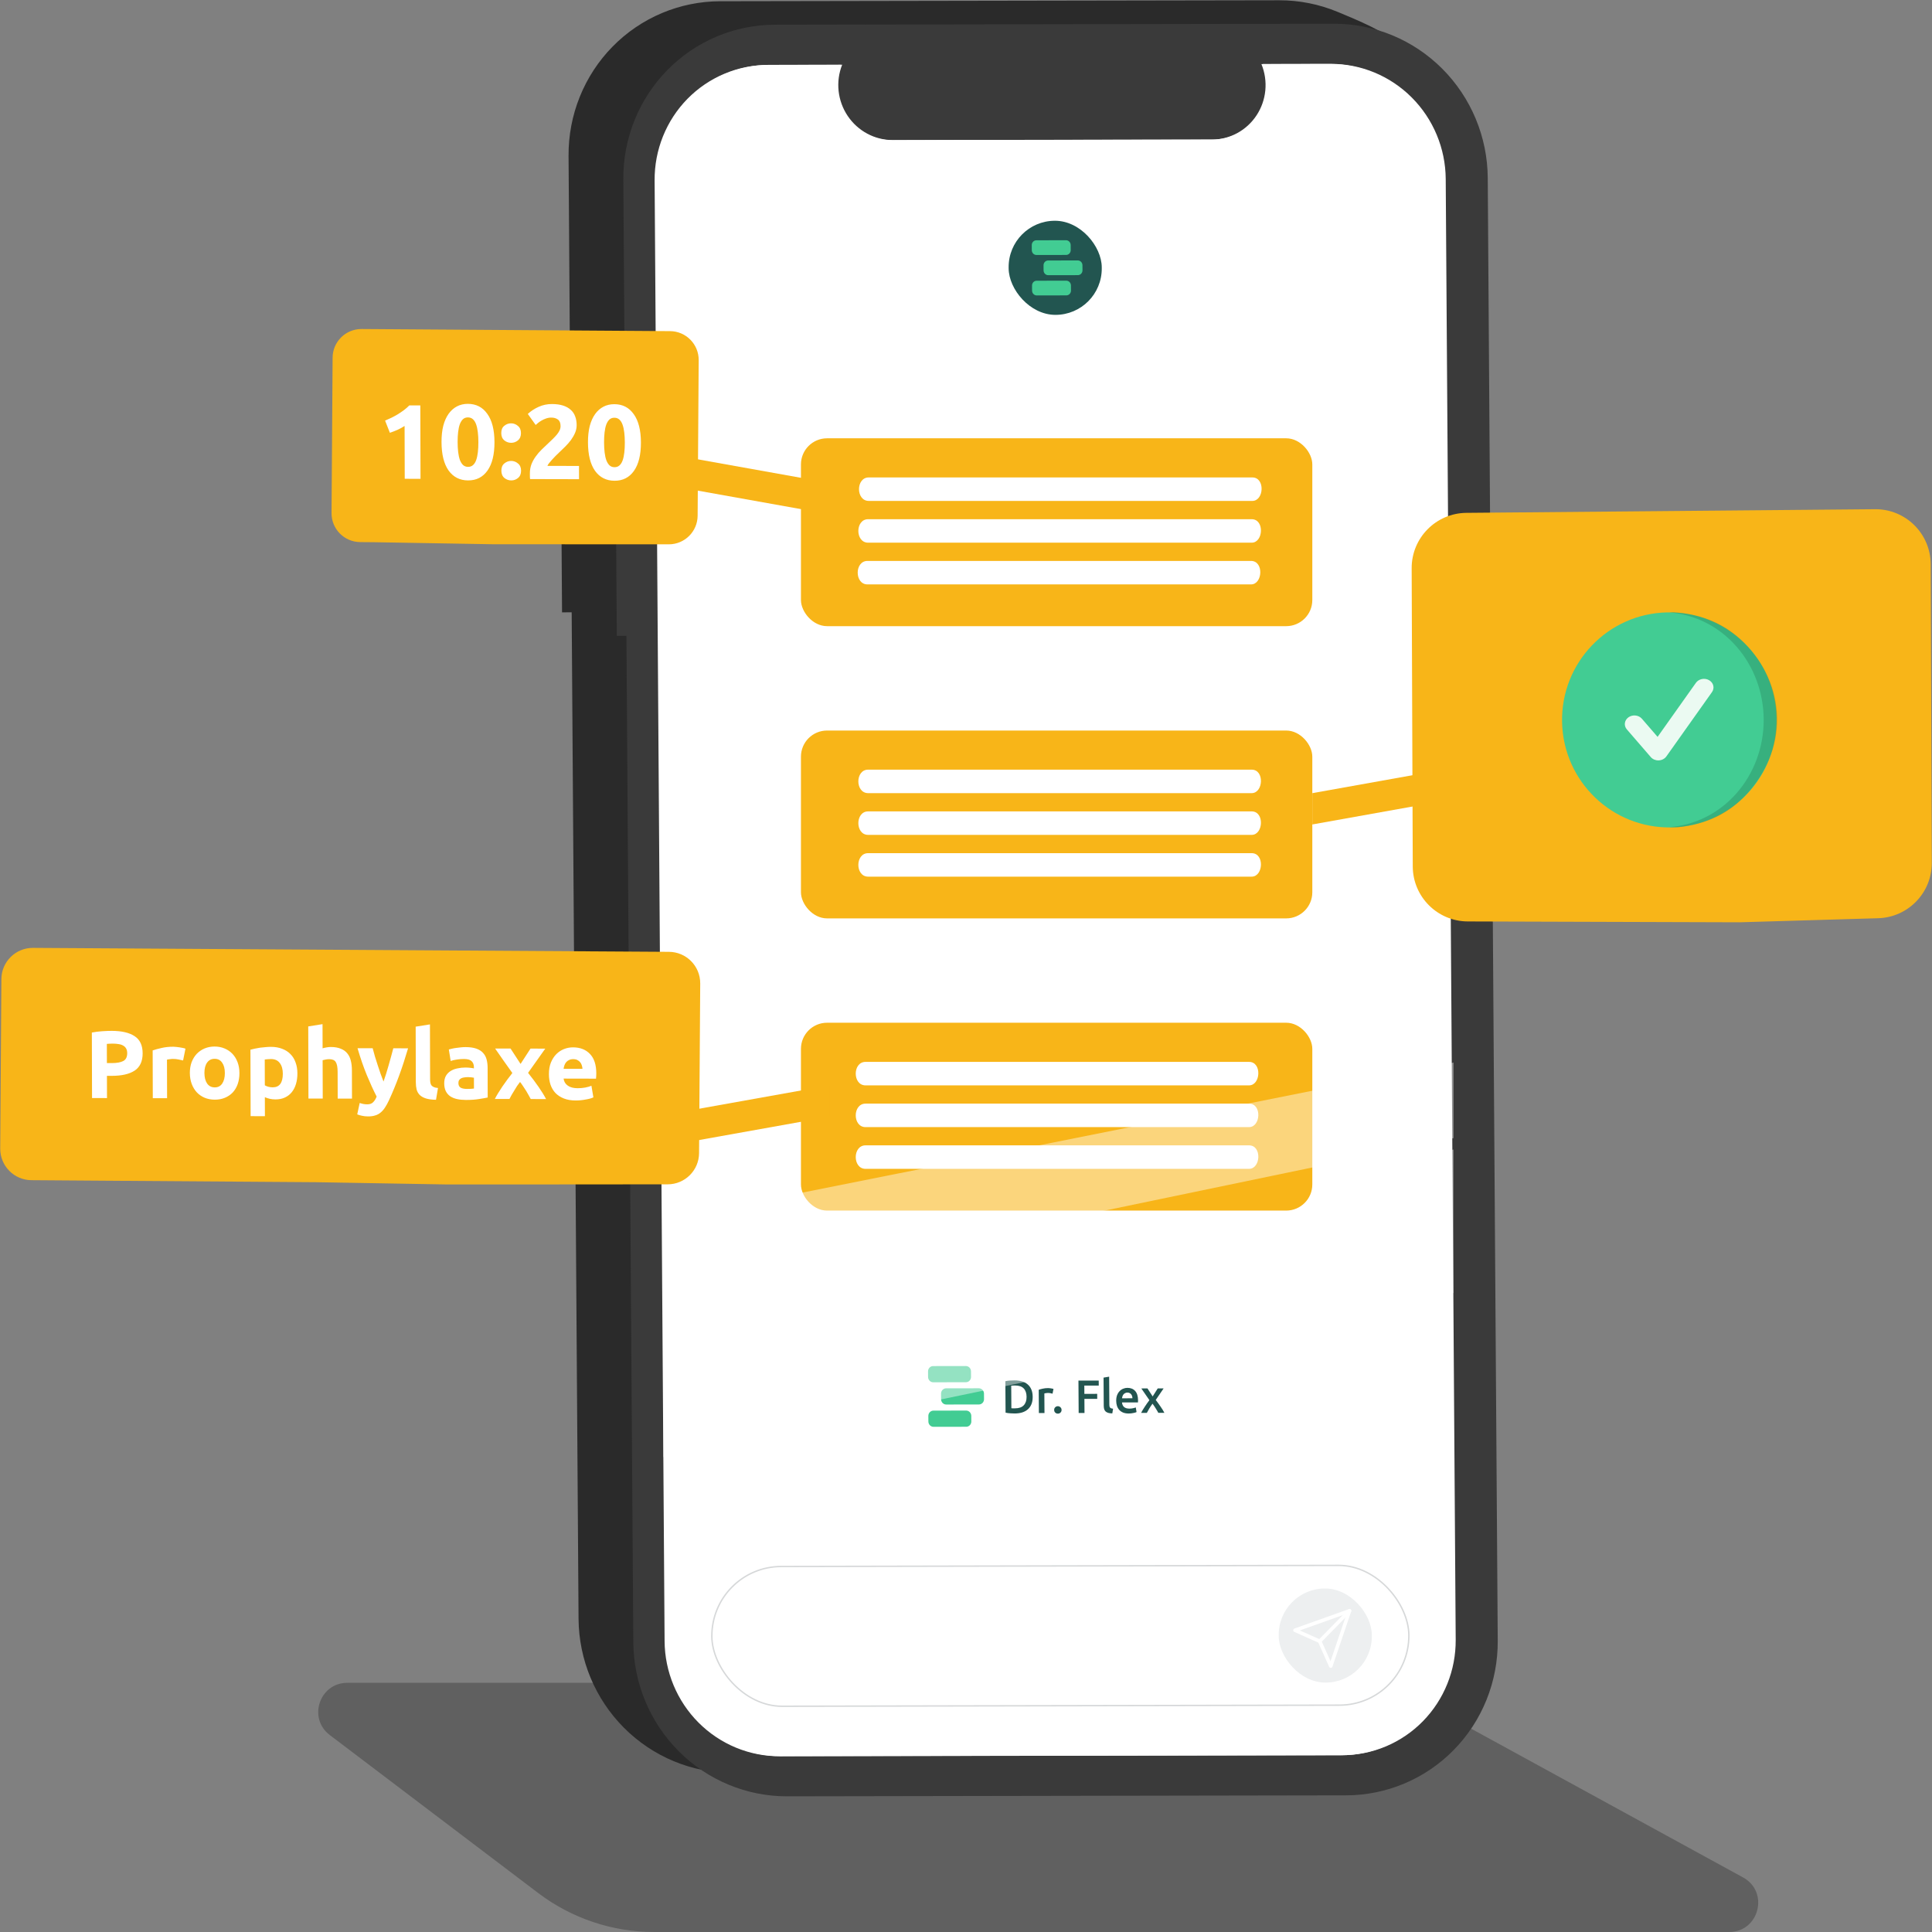 <svg width="700" height="700" viewBox="0 0 700 700" fill="none" xmlns="http://www.w3.org/2000/svg">
<rect x="0" y="0" width="700" height="700" fill="#808080" stroke="none"/>
<path d="M119.492 628.64C111.449 622.544 115.76 609.719 125.853 609.719H491.885C498.95 609.719 505.902 611.496 512.1 614.887L631.537 680.228C641.101 685.461 637.385 699.996 626.483 699.996H236.995C221.837 699.996 207.095 695.04 195.015 685.884L119.492 628.64Z" fill="black" fill-opacity="0.25"/>
<path d="M203.169 153.091L206.659 153.085L205.999 56.468C205.949 49.125 207.33 41.851 210.064 35.061C212.798 28.272 216.832 22.1 221.934 16.899C227.037 11.697 233.108 7.568 239.802 4.746C246.495 1.924 253.68 0.465 260.946 0.452L463.485 0.099C470.751 0.086 477.956 1.52 484.688 4.319C491.42 7.117 502.757 11.715 507.93 16.899C513.104 22.082 512.012 27.75 514.839 34.53C517.666 41.309 519.147 48.578 519.197 55.922L522.819 585.971C522.869 593.315 521.488 600.589 518.754 607.378C516.019 614.167 511.986 620.339 506.883 625.541C501.781 630.742 495.71 634.872 489.016 637.694C482.322 640.516 475.137 641.974 467.871 641.987L265.333 642.34C250.658 642.366 236.545 636.499 226.097 626.03C215.648 615.562 209.722 601.348 209.62 586.518L207.129 221.859L203.639 221.865L203.169 153.091Z" fill="#2A2A2A"/>
<path d="M223.01 161.591L226.5 161.585L225.84 64.968C225.789 57.625 227.171 50.351 229.905 43.561C232.639 36.772 236.673 30.6 241.775 25.399C246.877 20.197 252.949 16.068 259.643 13.246C266.336 10.424 273.521 8.965 280.787 8.952L483.326 8.599C490.592 8.586 497.797 10.02 504.529 12.819C511.261 15.617 517.389 19.725 522.562 24.909C527.736 30.093 531.853 36.25 534.68 43.03C537.507 49.809 538.988 57.078 539.038 64.422L542.66 594.471C542.71 601.815 541.329 609.089 538.594 615.878C535.86 622.667 531.827 628.839 526.724 634.04C521.622 639.242 515.551 643.372 508.857 646.194C502.163 649.016 494.978 650.474 487.712 650.487L285.173 650.84C270.499 650.866 256.385 644.999 245.937 634.53C235.489 624.062 229.563 609.848 229.461 595.018L226.97 230.359L223.48 230.365L223.01 161.591Z" fill="#3A3A3A"/>
<path d="M278.693 23.498L305.131 23.452C303.936 26.467 303.494 29.736 303.844 32.972C304.195 36.208 305.327 39.311 307.141 42.008C308.955 44.706 311.396 46.914 314.247 48.439C317.099 49.964 320.274 50.759 323.493 50.754L439.525 50.551C442.744 50.545 445.908 49.74 448.739 48.205C451.57 46.67 453.98 44.453 455.757 41.749C457.534 39.046 458.624 35.939 458.93 32.702C459.237 29.465 458.75 26.197 457.514 23.186L482.207 23.143C493.166 23.124 503.706 27.506 511.508 35.324C519.31 43.142 523.736 53.756 523.812 64.831L527.428 594.103C527.466 599.587 526.434 605.019 524.392 610.089C522.35 615.159 519.338 619.768 515.528 623.653C511.718 627.537 507.183 630.621 502.185 632.729C497.186 634.836 491.82 635.925 486.394 635.935L282.88 636.29C277.454 636.299 272.073 635.228 267.046 633.139C262.018 631.049 257.442 627.981 253.579 624.109C249.715 620.238 246.64 615.64 244.529 610.577C242.418 605.514 241.312 600.086 241.275 594.602V594.602L237.658 65.33C237.621 59.846 238.653 54.414 240.694 49.344C242.736 44.274 245.749 39.665 249.559 35.78C253.369 31.896 257.903 28.812 262.902 26.705C267.901 24.597 273.267 23.508 278.693 23.498Z" fill="white"/>
<path d="M278.213 23.53L304.651 23.483C303.456 26.498 303.014 29.767 303.365 33.003C303.716 36.239 304.848 39.343 306.662 42.04C308.476 44.737 310.916 46.945 313.768 48.47C316.619 49.995 319.794 50.79 323.014 50.785L439.046 50.583C442.265 50.577 445.429 49.771 448.26 48.236C451.09 46.701 453.5 44.484 455.277 41.781C457.055 39.077 458.144 35.97 458.451 32.733C458.757 29.496 458.271 26.228 457.034 23.218L481.728 23.175C492.686 23.155 503.226 27.537 511.029 35.355C518.831 43.173 523.257 53.787 523.333 64.862L526.949 594.134C526.987 599.618 525.955 605.05 523.913 610.12C521.871 615.19 518.859 619.799 515.049 623.684C511.238 627.568 506.704 630.652 501.705 632.76C496.706 634.867 491.341 635.957 485.915 635.966L282.4 636.321C276.974 636.33 271.594 635.26 266.566 633.17C261.539 631.08 256.963 628.012 253.099 624.141C249.236 620.27 246.161 615.671 244.05 610.608C241.939 605.545 240.833 600.117 240.795 594.633V594.633L237.179 65.362C237.141 59.877 238.173 54.445 240.215 49.375C242.257 44.305 245.269 39.696 249.079 35.812C252.89 31.927 257.424 28.843 262.423 26.736C267.421 24.628 272.787 23.539 278.213 23.53Z" fill="white"/>
<g clip-path="url(#clip0_14777_1249)">
<path d="M365.368 85.699C365.347 82.56 367.847 80.011 370.953 80.006L393.446 79.967C396.552 79.961 399.087 82.501 399.108 85.64L399.264 108.373C399.285 111.512 396.785 114.06 393.679 114.066L371.186 114.105C368.08 114.111 365.545 111.57 365.524 108.432L365.368 85.699Z" fill="#225550"/>
<path d="M373.825 88.809C373.818 87.844 374.564 87.061 375.491 87.06L386.238 87.041C387.164 87.039 387.921 87.82 387.927 88.784L387.94 90.619C387.946 91.584 387.2 92.367 386.274 92.369L375.527 92.388C374.6 92.389 373.844 91.609 373.837 90.644L373.825 88.809Z" fill="#42CC93"/>
<path d="M378.092 96.128C378.086 95.163 378.832 94.38 379.758 94.378L390.505 94.359C391.432 94.358 392.188 95.138 392.195 96.103L392.207 97.938C392.214 98.903 391.468 99.686 390.542 99.688L379.795 99.706C378.868 99.708 378.112 98.927 378.105 97.963C378.105 97.963 378.099 97.092 378.092 96.128Z" fill="#42CC93"/>
<path d="M373.925 103.461C373.918 102.496 374.664 101.713 375.591 101.712L386.338 101.693C387.264 101.691 388.021 102.472 388.027 103.436L388.04 105.271C388.046 106.236 387.301 107.019 386.374 107.021L375.627 107.04C374.701 107.041 373.944 106.261 373.938 105.296L373.925 103.461Z" fill="#42CC93"/>
</g>
<rect x="0.256" y="0.254" width="252.541" height="50.642" rx="25.321" transform="matrix(1 -0.002 0.007 1 257.482 567.368)" stroke="#D6D8D9" stroke-width="0.508"/>
<rect width="33.74" height="34.1" rx="16.87" transform="matrix(1 -0.002 0.007 1 463.183 575.57)" fill="#EDEFF0"/>
<path fill-rule="evenodd" clip-rule="evenodd" d="M489.406 583.17C489.659 583.423 489.661 583.835 489.412 584.089L478.597 595.115C478.347 595.369 477.94 595.37 477.687 595.116C477.434 594.863 477.431 594.451 477.681 594.196L488.496 583.171C488.745 582.917 489.153 582.916 489.406 583.17Z" fill="white"/>
<path fill-rule="evenodd" clip-rule="evenodd" d="M489.406 583.17C489.582 583.346 489.643 583.608 489.563 583.844L482.769 603.868C482.684 604.119 482.455 604.292 482.191 604.304C481.927 604.315 481.683 604.162 481.574 603.919L477.655 595.149L468.944 591.264C468.702 591.156 468.549 590.91 468.558 590.643C468.567 590.377 468.736 590.144 468.984 590.055L488.737 583.017C488.97 582.934 489.23 582.993 489.406 583.17ZM470.946 590.738L478.396 594.061C478.542 594.126 478.659 594.243 478.725 594.39L482.077 601.891L487.912 584.692L470.946 590.738Z" fill="white"/>
<path d="M366.44 510.235C366.563 510.246 366.726 510.257 366.927 510.268C367.128 510.268 367.402 510.267 367.749 510.266C369.169 510.264 370.223 509.901 370.911 509.177C371.61 508.442 371.956 507.42 371.947 506.11C371.938 504.778 371.59 503.757 370.903 503.047C370.216 502.337 369.157 501.984 367.726 501.986C367.1 501.987 366.653 502.005 366.384 502.039L366.44 510.235ZM374.16 506.107C374.167 507.123 374.017 508.009 373.709 508.766C373.401 509.512 372.958 510.139 372.38 510.648C371.813 511.146 371.123 511.519 370.308 511.769C369.505 512.008 368.611 512.128 367.627 512.129C367.158 512.13 366.627 512.109 366.034 512.064C365.441 512.032 364.876 511.954 364.338 511.83L364.26 500.434C364.796 500.309 365.366 500.229 365.969 500.194C366.573 500.159 367.109 500.141 367.579 500.141C368.552 500.139 369.441 500.256 370.248 500.491C371.055 500.716 371.745 501.076 372.318 501.572C372.903 502.056 373.354 502.676 373.673 503.432C373.991 504.176 374.153 505.068 374.16 506.107Z" fill="#225550"/>
<path d="M381.357 504.959C381.189 504.903 380.954 504.847 380.652 504.791C380.361 504.724 380.019 504.691 379.628 504.692C379.404 504.692 379.164 504.715 378.907 504.761C378.662 504.806 378.489 504.846 378.388 504.88L378.437 511.975L376.407 511.979L376.35 503.546C376.74 503.398 377.226 503.262 377.806 503.137C378.398 503 379.051 502.931 379.767 502.93C379.901 502.93 380.058 502.941 380.237 502.963C380.416 502.974 380.595 502.997 380.774 503.03C380.953 503.052 381.126 503.086 381.294 503.131C381.462 503.164 381.597 503.198 381.698 503.232L381.357 504.959Z" fill="#225550"/>
<path d="M384.626 510.847C384.629 511.242 384.497 511.564 384.23 511.813C383.974 512.061 383.662 512.186 383.293 512.187C382.913 512.187 382.594 512.064 382.335 511.816C382.076 511.568 381.945 511.246 381.942 510.851C381.94 510.456 382.066 510.134 382.322 509.885C382.577 509.625 382.895 509.495 383.275 509.494C383.644 509.494 383.958 509.623 384.217 509.882C384.487 510.13 384.623 510.452 384.626 510.847Z" fill="#225550"/>
<path d="M390.822 511.953L390.742 500.219L398.088 500.206L398.1 502.018L392.868 502.027L392.888 505.024L397.534 505.016L397.546 506.828L392.901 506.836L392.935 511.95L390.822 511.953Z" fill="#225550"/>
<path d="M403.012 512.102C402.408 512.091 401.905 512.024 401.502 511.901C401.109 511.777 400.795 511.603 400.559 511.378C400.322 511.141 400.153 510.853 400.05 510.515C399.958 510.165 399.91 509.77 399.907 509.33L399.838 499.136L401.865 498.794L401.934 508.937C401.936 509.185 401.954 509.394 401.989 509.563C402.035 509.733 402.108 509.879 402.21 510.003C402.311 510.116 402.446 510.206 402.614 510.273C402.793 510.33 403.017 510.374 403.286 510.408L403.012 512.102Z" fill="#225550"/>
<path d="M404.421 507.544C404.416 506.765 404.523 506.082 404.743 505.494C404.974 504.907 405.278 504.421 405.655 504.037C406.033 503.641 406.467 503.347 406.957 503.154C407.448 502.95 407.95 502.847 408.465 502.846C409.672 502.844 410.614 503.221 411.29 503.976C411.977 504.731 412.326 505.859 412.336 507.361C412.337 507.474 412.332 507.604 412.322 507.75C412.323 507.886 412.318 508.01 412.308 508.123L406.522 508.133C406.583 508.844 406.832 509.397 407.271 509.791C407.721 510.174 408.365 510.365 409.204 510.364C409.696 510.363 410.143 510.317 410.544 510.226C410.957 510.135 411.281 510.038 411.515 509.936L411.795 511.612C411.684 511.669 411.527 511.731 411.327 511.799C411.137 511.856 410.914 511.907 410.657 511.953C410.411 512.01 410.143 512.055 409.853 512.09C409.562 512.124 409.266 512.141 408.964 512.142C408.193 512.143 407.521 512.032 406.949 511.807C406.378 511.571 405.906 511.25 405.534 510.844C405.162 510.427 404.885 509.942 404.702 509.389C404.52 508.825 404.426 508.21 404.421 507.544ZM410.302 506.619C410.3 506.337 410.259 506.072 410.179 505.824C410.099 505.564 409.98 505.344 409.822 505.164C409.676 504.972 409.49 504.826 409.266 504.725C409.053 504.612 408.795 504.556 408.493 504.557C408.18 504.557 407.907 504.62 407.673 504.744C407.439 504.858 407.238 505.01 407.072 505.203C406.917 505.395 406.795 505.615 406.708 505.864C406.62 506.112 406.56 506.366 406.528 506.626L410.302 506.619Z" fill="#225550"/>
<path d="M417.631 505.946L419.473 503.047L421.603 503.044L418.747 507.231C419.356 508.02 419.937 508.821 420.491 509.633C421.055 510.433 421.519 511.189 421.881 511.899L419.684 511.903C419.582 511.689 419.446 511.446 419.277 511.176C419.118 510.894 418.943 510.606 418.751 510.313C418.57 510.009 418.378 509.71 418.175 509.417C417.971 509.123 417.774 508.847 417.582 508.588C417.194 509.097 416.812 509.662 416.436 510.283C416.072 510.893 415.768 511.436 415.525 511.91L413.445 511.914C413.611 511.575 413.81 511.213 414.042 510.829C414.274 510.445 414.523 510.055 414.789 509.66C415.054 509.253 415.325 508.851 415.602 508.456C415.89 508.049 416.172 507.665 416.45 507.303L413.519 503.058L415.75 503.054L417.631 505.946Z" fill="#225550"/>
<path d="M336.245 496.884C336.238 495.822 337.061 494.959 338.083 494.958L349.944 494.937C350.966 494.935 351.801 495.795 351.808 496.857L351.822 498.878C351.829 499.941 351.006 500.803 349.984 500.805L338.123 500.826C337.101 500.828 336.266 499.968 336.259 498.905L336.245 496.884Z" fill="#42CC93"/>
<path d="M340.955 504.945C340.947 503.883 341.77 503.02 342.793 503.018L354.653 502.998C355.676 502.996 356.51 503.856 356.518 504.918L356.531 506.939C356.539 508.001 355.716 508.864 354.693 508.866L342.833 508.886C341.81 508.888 340.976 508.028 340.968 506.966C340.968 506.966 340.962 506.007 340.955 504.945Z" fill="#42CC93"/>
<path d="M336.355 513.022C336.348 511.959 337.171 511.097 338.194 511.095L350.054 511.074C351.076 511.073 351.911 511.932 351.918 512.995L351.932 515.016C351.939 516.078 351.116 516.941 350.094 516.942L338.234 516.963C337.211 516.965 336.376 516.105 336.369 515.043L336.355 513.022Z" fill="#42CC93"/>
<path opacity="0.43" d="M526.626 416.499L526.626 468.455L240.348 527.943L240.347 477.501L526.626 416.499Z" fill="white"/>
<path d="M253.704 356.334C253.747 350.042 248.678 344.906 242.385 344.867L11.954 343.434C5.669 343.395 0.543 348.455 0.5 354.74L0.081 416.135C0.038 422.424 5.102 427.559 11.39 427.603L114.533 428.334L161.656 429.146L192.117 429.146L241.91 429.106C248.164 429.101 253.242 424.053 253.285 417.8L253.704 356.334Z" fill="#F8B518"/>
<path d="M40.506 373.501C44.096 373.509 46.855 374.152 48.781 375.431C50.707 376.686 51.674 378.75 51.682 381.622C51.691 384.518 50.724 386.612 48.781 387.905C46.839 389.175 44.061 389.805 40.447 389.797L38.745 389.793L38.768 397.854L33.347 397.842L33.28 374.11C34.461 373.881 35.711 373.722 37.032 373.632C38.352 373.542 39.51 373.499 40.506 373.501ZM40.866 378.123C40.472 378.122 40.079 378.133 39.685 378.155C39.315 378.178 38.99 378.2 38.712 378.222L38.732 385.172L40.434 385.176C42.311 385.18 43.723 384.928 44.672 384.421C45.62 383.913 46.092 382.965 46.088 381.575C46.086 380.903 45.957 380.347 45.701 379.906C45.468 379.466 45.12 379.117 44.656 378.861C44.215 378.582 43.67 378.396 43.021 378.302C42.372 378.184 41.654 378.125 40.866 378.123ZM66.337 384.227C65.874 384.11 65.329 383.993 64.703 383.876C64.077 383.735 63.406 383.664 62.687 383.663C62.363 383.662 61.969 383.696 61.506 383.764C61.066 383.81 60.73 383.867 60.499 383.936L60.538 397.904L55.361 397.892L55.312 380.588C56.238 380.266 57.326 379.967 58.576 379.692C59.849 379.394 61.262 379.247 62.814 379.25C63.092 379.251 63.428 379.275 63.822 379.322C64.216 379.346 64.61 379.393 65.004 379.464C65.397 379.511 65.791 379.581 66.186 379.675C66.579 379.745 66.916 379.839 67.194 379.955L66.337 384.227ZM86.75 388.79C86.754 390.227 86.55 391.546 86.136 392.75C85.722 393.93 85.123 394.948 84.338 395.804C83.552 396.636 82.605 397.282 81.494 397.743C80.407 398.204 79.18 398.433 77.813 398.43C76.469 398.427 75.241 398.192 74.128 397.726C73.038 397.261 72.098 396.61 71.308 395.774C70.518 394.915 69.901 393.895 69.457 392.712C69.014 391.507 68.79 390.186 68.786 388.75C68.782 387.313 68.999 386.005 69.435 384.825C69.895 383.644 70.518 382.638 71.303 381.806C72.112 380.974 73.059 380.327 74.147 379.867C75.257 379.406 76.461 379.177 77.759 379.18C79.079 379.183 80.284 379.417 81.374 379.883C82.487 380.349 83.439 381 84.229 381.835C85.019 382.671 85.636 383.68 86.079 384.862C86.522 386.045 86.746 387.354 86.75 388.79ZM81.469 388.778C81.464 387.18 81.136 385.928 80.485 385.023C79.857 384.095 78.953 383.63 77.771 383.627C76.59 383.625 75.676 384.086 75.03 385.011C74.384 385.913 74.063 387.163 74.068 388.762C74.072 390.36 74.4 391.635 75.051 392.586C75.703 393.514 76.619 393.979 77.8 393.982C78.982 393.985 79.884 393.523 80.507 392.598C81.153 391.65 81.473 390.377 81.469 388.778ZM102.471 389C102.467 387.401 102.104 386.127 101.383 385.175C100.662 384.201 99.595 383.712 98.182 383.709C97.719 383.707 97.29 383.73 96.897 383.775C96.503 383.797 96.179 383.831 95.924 383.877L95.951 393.224C96.275 393.433 96.693 393.608 97.203 393.748C97.736 393.888 98.269 393.959 98.802 393.96C101.257 393.966 102.48 392.312 102.471 389ZM107.752 388.873C107.756 390.286 107.586 391.571 107.242 392.728C106.898 393.886 106.391 394.881 105.721 395.713C105.052 396.546 104.22 397.192 103.225 397.653C102.23 398.114 101.084 398.343 99.787 398.341C99.069 398.339 98.397 398.268 97.771 398.127C97.145 397.987 96.543 397.789 95.963 397.533L95.982 404.413L90.805 404.401L90.737 380.321C91.2 380.183 91.732 380.057 92.334 379.943C92.936 379.805 93.561 379.691 94.21 379.599C94.881 379.508 95.553 379.44 96.224 379.396C96.919 379.328 97.579 379.294 98.205 379.296C99.71 379.299 101.055 379.534 102.237 380C103.42 380.443 104.418 381.082 105.231 381.918C106.044 382.73 106.661 383.728 107.081 384.91C107.524 386.093 107.748 387.413 107.752 388.873ZM111.757 398.02L111.683 371.891L116.858 371.068L116.883 379.825C117.23 379.71 117.67 379.606 118.202 379.515C118.758 379.4 119.291 379.344 119.8 379.345C121.283 379.348 122.511 379.559 123.485 379.979C124.482 380.375 125.272 380.944 125.853 381.687C126.457 382.429 126.877 383.31 127.111 384.33C127.369 385.35 127.499 386.485 127.503 387.736L127.532 398.056L122.355 398.044L122.327 388.35C122.323 386.682 122.099 385.5 121.657 384.804C121.238 384.108 120.45 383.759 119.292 383.756C118.828 383.755 118.388 383.801 117.972 383.892C117.578 383.961 117.219 384.041 116.895 384.133L116.934 398.032L111.757 398.02ZM147.851 379.826C146.818 383.344 145.739 386.643 144.612 389.721C143.486 392.799 142.255 395.785 140.92 398.677C140.436 399.718 139.952 400.598 139.468 401.315C138.983 402.055 138.452 402.656 137.875 403.118C137.297 403.603 136.638 403.949 135.897 404.156C135.179 404.386 134.334 404.5 133.361 404.497C132.551 404.496 131.797 404.413 131.102 404.249C130.43 404.109 129.874 403.945 129.433 403.759L130.325 399.626C130.858 399.813 131.333 399.941 131.75 400.011C132.167 400.082 132.608 400.118 133.071 400.119C133.998 400.121 134.703 399.868 135.188 399.359C135.697 398.874 136.123 398.191 136.468 397.312C135.28 394.993 134.092 392.396 132.902 389.521C131.713 386.622 130.592 383.377 129.539 379.784L135.029 379.796C135.263 380.7 135.532 381.685 135.837 382.752C136.164 383.795 136.503 384.861 136.853 385.951C137.204 387.017 137.554 388.06 137.904 389.08C138.278 390.1 138.628 391.028 138.955 391.862C139.253 391.029 139.564 390.103 139.885 389.085C140.206 388.066 140.516 387.025 140.814 385.96C141.136 384.872 141.434 383.807 141.709 382.765C142.007 381.7 142.271 380.716 142.5 379.813L147.851 379.826ZM157.975 398.473C156.47 398.446 155.241 398.281 154.291 397.978C153.363 397.675 152.621 397.256 152.064 396.722C151.529 396.165 151.157 395.504 150.946 394.739C150.759 393.951 150.663 393.07 150.661 392.097L150.604 371.979L155.779 371.157L155.835 391.067C155.836 391.53 155.872 391.947 155.943 392.318C156.013 392.689 156.142 393.002 156.328 393.257C156.537 393.512 156.827 393.721 157.198 393.884C157.569 394.047 158.067 394.153 158.693 394.2L157.975 398.473ZM169.155 394.537C169.664 394.538 170.151 394.528 170.614 394.506C171.077 394.483 171.448 394.45 171.725 394.404L171.714 390.477C171.506 390.431 171.193 390.384 170.776 390.336C170.359 390.289 169.977 390.265 169.629 390.264C169.143 390.263 168.679 390.297 168.239 390.365C167.823 390.411 167.452 390.514 167.128 390.676C166.805 390.837 166.55 391.056 166.366 391.334C166.181 391.612 166.09 391.959 166.091 392.376C166.093 393.186 166.361 393.755 166.895 394.08C167.452 394.383 168.205 394.535 169.155 394.537ZM168.695 379.386C170.224 379.39 171.498 379.567 172.519 379.916C173.539 380.266 174.351 380.766 174.955 381.416C175.582 382.066 176.025 382.855 176.282 383.782C176.54 384.709 176.67 385.74 176.673 386.875L176.703 397.647C175.963 397.807 174.932 397.99 173.613 398.196C172.293 398.424 170.695 398.536 168.818 398.532C167.637 398.529 166.56 398.423 165.586 398.212C164.636 398.001 163.812 397.664 163.116 397.199C162.42 396.711 161.885 396.084 161.513 395.319C161.14 394.554 160.952 393.615 160.949 392.503C160.946 391.437 161.152 390.535 161.566 389.794C162.005 389.054 162.582 388.465 163.299 388.026C164.016 387.588 164.837 387.277 165.763 387.094C166.689 386.887 167.65 386.785 168.646 386.787C169.318 386.789 169.909 386.825 170.419 386.896C170.952 386.943 171.38 387.014 171.705 387.107L171.704 386.621C171.701 385.74 171.433 385.033 170.898 384.499C170.364 383.965 169.437 383.697 168.116 383.694C167.236 383.692 166.368 383.759 165.511 383.896C164.654 384.01 163.913 384.182 163.289 384.412L162.617 380.241C162.918 380.149 163.288 380.057 163.728 379.966C164.191 379.851 164.689 379.76 165.221 379.691C165.754 379.6 166.309 379.532 166.888 379.487C167.491 379.418 168.093 379.385 168.695 379.386ZM188.613 385.478L192.211 379.926L197.562 379.938L191.332 388.715C192.727 390.456 193.994 392.15 195.134 393.797C196.274 395.444 197.181 396.917 197.856 398.216L192.297 398.203C192.111 397.855 191.878 397.426 191.598 396.916C191.319 396.383 191.005 395.837 190.656 395.281C190.307 394.701 189.934 394.132 189.539 393.576C189.167 392.996 188.795 392.474 188.423 392.01C188.076 392.449 187.719 392.934 187.35 393.466C187.004 393.998 186.669 394.542 186.347 395.097C186.024 395.629 185.701 396.161 185.378 396.693C185.079 397.225 184.814 397.723 184.583 398.186L179.302 398.174C179.578 397.595 179.958 396.913 180.443 396.126C180.927 395.34 181.446 394.53 181.999 393.697C182.576 392.842 183.176 391.998 183.799 391.165C184.422 390.309 185.034 389.512 185.634 388.772C184.587 387.31 183.541 385.837 182.494 384.352C181.448 382.844 180.413 381.359 179.389 379.897L184.983 379.91L188.613 385.478ZM198.884 389.219C198.879 387.597 199.119 386.185 199.602 384.981C200.108 383.755 200.765 382.737 201.574 381.928C202.382 381.119 203.307 380.507 204.348 380.093C205.413 379.678 206.501 379.472 207.613 379.475C210.207 379.481 212.259 380.285 213.77 381.886C215.28 383.465 216.039 385.795 216.048 388.876C216.049 389.177 216.038 389.513 216.016 389.883C215.994 390.231 215.971 390.543 215.949 390.821L204.205 390.794C204.323 391.86 204.824 392.707 205.706 393.334C206.588 393.962 207.77 394.277 209.253 394.281C210.202 394.283 211.129 394.204 212.032 394.044C212.958 393.86 213.71 393.642 214.288 393.389L214.995 397.595C214.718 397.733 214.347 397.871 213.884 398.009C213.422 398.147 212.901 398.262 212.322 398.353C211.766 398.467 211.164 398.559 210.516 398.627C209.867 398.695 209.219 398.728 208.57 398.727C206.926 398.723 205.489 398.476 204.26 397.987C203.054 397.498 202.044 396.835 201.231 396C200.441 395.141 199.847 394.132 199.45 392.973C199.076 391.814 198.888 390.562 198.884 389.219ZM211.04 387.266C211.015 386.826 210.933 386.397 210.793 385.98C210.676 385.562 210.478 385.191 210.199 384.866C209.943 384.542 209.607 384.274 209.189 384.065C208.795 383.856 208.296 383.75 207.694 383.749C207.115 383.748 206.617 383.851 206.201 384.058C205.784 384.243 205.438 384.497 205.161 384.82C204.884 385.144 204.665 385.526 204.504 385.965C204.366 386.382 204.263 386.81 204.195 387.25L211.04 387.266Z" fill="white"/>
<path d="M253.15 130.492C253.189 124.724 248.544 120.015 242.776 119.975L131.02 119.211C125.253 119.171 120.548 123.813 120.509 129.579L120.124 185.893C120.085 191.653 124.718 196.358 130.478 196.409L135.541 196.454L179.219 197.202L207.454 197.204L242.321 197.22C248.062 197.222 252.726 192.591 252.766 186.851L253.15 130.492Z" fill="#F8B518"/>
<path d="M139.524 152.393C140.265 152.088 141.031 151.744 141.823 151.362C142.64 150.955 143.432 150.522 144.198 150.063C144.964 149.579 145.692 149.082 146.381 148.572C147.096 148.036 147.734 147.475 148.295 146.888L152.286 146.897L152.361 173.488L146.643 173.475L146.589 154.328C145.823 154.838 144.968 155.309 144.022 155.742C143.077 156.149 142.157 156.505 141.263 156.81L139.524 152.393ZM179.158 160.196C179.171 164.673 178.324 168.111 176.616 170.512C174.935 172.887 172.598 174.071 169.605 174.064C166.612 174.058 164.255 172.863 162.534 170.48C160.839 168.071 159.985 164.629 159.973 160.152C159.966 157.927 160.178 155.958 160.608 154.245C161.064 152.532 161.712 151.088 162.553 149.913C163.394 148.738 164.402 147.845 165.577 147.234C166.752 146.623 168.068 146.319 169.526 146.322C172.519 146.329 174.863 147.537 176.559 149.945C178.279 152.328 179.146 155.745 179.158 160.196ZM173.326 160.183C173.322 158.852 173.255 157.65 173.124 156.575C172.993 155.475 172.786 154.528 172.502 153.734C172.218 152.941 171.833 152.326 171.346 151.89C170.858 151.454 170.257 151.235 169.54 151.234C168.824 151.232 168.223 151.448 167.739 151.882C167.279 152.316 166.897 152.929 166.593 153.721C166.314 154.513 166.112 155.459 165.987 156.559C165.862 157.633 165.801 158.835 165.805 160.166C165.809 161.496 165.876 162.711 166.007 163.811C166.138 164.912 166.346 165.858 166.629 166.652C166.938 167.446 167.324 168.061 167.785 168.497C168.273 168.933 168.875 169.151 169.591 169.153C170.307 169.155 170.908 168.939 171.392 168.505C171.877 168.071 172.259 167.458 172.538 166.666C172.817 165.873 173.019 164.927 173.144 163.827C173.269 162.728 173.33 161.513 173.326 160.183ZM188.756 156.918C188.759 158.069 188.39 158.951 187.65 159.563C186.936 160.15 186.118 160.442 185.197 160.44C184.276 160.438 183.444 160.142 182.7 159.552C181.982 158.936 181.622 158.053 181.619 156.902C181.615 155.75 181.971 154.881 182.686 154.295C183.426 153.683 184.256 153.377 185.177 153.38C186.098 153.382 186.917 153.69 187.635 154.306C188.379 154.896 188.752 155.767 188.756 156.918ZM188.794 170.54C188.797 171.691 188.429 172.572 187.689 173.185C186.974 173.771 186.156 174.064 185.235 174.062C184.314 174.06 183.482 173.763 182.739 173.173C182.021 172.558 181.66 171.674 181.657 170.523C181.654 169.372 182.009 168.503 182.724 167.917C183.464 167.304 184.295 166.999 185.215 167.001C186.136 167.003 186.956 167.312 187.674 167.928C188.417 168.518 188.791 169.388 188.794 170.54ZM208.934 154.009C208.937 154.981 208.748 155.914 208.366 156.809C207.985 157.703 207.489 158.572 206.877 159.415C206.266 160.232 205.577 161.023 204.812 161.789C204.047 162.555 203.294 163.282 202.554 163.971C202.172 164.328 201.751 164.737 201.291 165.196C200.858 165.63 200.437 166.077 200.029 166.536C199.621 166.996 199.251 167.43 198.92 167.838C198.614 168.221 198.423 168.541 198.347 168.796L209.782 168.822L209.795 173.619L192.068 173.578C192.016 173.297 191.989 172.939 191.988 172.504C191.987 172.069 191.986 171.762 191.985 171.583C191.982 170.355 192.171 169.23 192.551 168.207C192.958 167.185 193.48 166.24 194.117 165.372C194.754 164.478 195.467 163.648 196.258 162.882C197.075 162.117 197.878 161.351 198.669 160.586C199.282 159.999 199.856 159.45 200.391 158.94C200.927 158.404 201.399 157.893 201.807 157.408C202.215 156.897 202.533 156.399 202.762 155.914C202.991 155.402 203.104 154.891 203.103 154.38C203.1 153.254 202.778 152.46 202.137 151.998C201.496 151.536 200.702 151.304 199.756 151.302C199.065 151.301 198.413 151.414 197.8 151.643C197.212 151.846 196.663 152.101 196.152 152.407C195.667 152.687 195.246 152.98 194.888 153.286C194.531 153.567 194.263 153.797 194.084 153.975L191.234 149.978C192.356 148.932 193.659 148.078 195.14 147.416C196.648 146.729 198.258 146.387 199.972 146.391C201.533 146.395 202.876 146.577 204.003 146.938C205.129 147.298 206.052 147.812 206.77 148.479C207.513 149.12 208.053 149.914 208.388 150.861C208.749 151.783 208.931 152.832 208.934 154.009ZM232.219 160.316C232.231 164.793 231.384 168.232 229.677 170.632C227.995 173.008 225.658 174.192 222.665 174.185C219.672 174.178 217.315 172.983 215.594 170.6C213.899 168.192 213.046 164.749 213.033 160.273C213.027 158.047 213.239 156.078 213.669 154.365C214.124 152.652 214.772 151.208 215.613 150.034C216.454 148.859 217.462 147.966 218.637 147.355C219.812 146.743 221.129 146.439 222.587 146.443C225.58 146.449 227.924 147.657 229.619 150.065C231.339 152.448 232.206 155.865 232.219 160.316ZM226.386 160.303C226.382 158.973 226.315 157.771 226.184 156.696C226.053 155.596 225.846 154.649 225.562 153.855C225.279 153.061 224.893 152.447 224.406 152.011C223.919 151.575 223.317 151.356 222.601 151.354C221.884 151.353 221.284 151.569 220.799 152.002C220.34 152.436 219.958 153.049 219.653 153.842C219.374 154.634 219.172 155.58 219.047 156.68C218.922 157.754 218.862 158.956 218.865 160.286C218.869 161.616 218.936 162.832 219.067 163.932C219.198 165.032 219.406 165.979 219.689 166.773C219.999 167.566 220.384 168.181 220.846 168.617C221.333 169.053 221.935 169.272 222.651 169.273C223.367 169.275 223.968 169.059 224.453 168.625C224.937 168.192 225.319 167.578 225.599 166.786C225.878 165.994 226.08 165.048 226.205 163.948C226.329 162.848 226.39 161.633 226.386 160.303Z" fill="white"/>
<path d="M511.472 205.892C511.431 194.887 520.291 185.915 531.297 185.816L679.353 184.497C690.435 184.399 699.482 193.332 699.523 204.415L699.922 312.62C699.962 323.467 691.348 332.37 680.506 332.688L630.318 334.162L576.824 333.995L531.8 333.854C520.811 333.819 511.911 324.924 511.87 313.935L511.472 205.892Z" fill="#F8B518"/>
<path d="M605.58 299.789C627.039 299.37 644.096 281.591 643.678 260.077C643.26 238.564 625.526 221.463 604.067 221.882C582.608 222.301 565.551 240.081 565.969 261.594C566.387 283.107 584.121 300.208 605.58 299.789Z" fill="#42CC93"/>
<path d="M600.905 275.504C600.368 275.515 599.836 275.412 599.352 275.205C598.867 274.997 598.443 274.691 598.113 274.309L589.429 264.266C589.15 263.943 588.944 263.574 588.824 263.179C588.703 262.784 588.67 262.371 588.727 261.964C588.783 261.557 588.928 261.164 589.152 260.806C589.377 260.449 589.677 260.135 590.036 259.882C590.761 259.371 591.679 259.139 592.59 259.239C593.041 259.288 593.476 259.417 593.871 259.618C594.266 259.819 594.613 260.089 594.892 260.412L600.574 266.982L614.459 247.405C614.954 246.706 615.737 246.213 616.633 246.033C617.53 245.853 618.468 246.001 619.24 246.446C620.013 246.89 620.557 247.594 620.753 248.402C620.948 249.211 620.78 250.058 620.284 250.756L603.758 274.058C603.459 274.479 603.053 274.83 602.573 275.081C602.093 275.333 601.555 275.477 601.002 275.501C600.97 275.503 600.938 275.504 600.905 275.504Z" fill="#EBFAF2"/>
<path opacity="0.3" d="M606.48 221.836C605.925 221.847 605.373 221.873 604.824 221.91C614.101 222.594 622.795 227.002 629.144 234.24C635.493 241.478 639.022 251.005 639.016 260.89C639.011 270.776 635.472 280.281 629.115 287.481C622.758 294.68 614.06 299.035 604.782 299.663C605.841 299.739 606.912 299.771 607.993 299.75C618.503 298.515 626.349 294.921 633.079 287.481C639.808 280.041 644.077 270.41 643.876 260.078C643.675 249.746 639.319 240.435 632.306 233.263C625.293 226.091 616.957 222.553 606.48 221.836Z" fill="#1E704E"/>
<rect x="290.2" y="158.805" width="185.274" height="68.063" rx="9.46" fill="#F8B518"/>
<rect x="290.2" y="264.688" width="185.274" height="68.063" rx="9.46" fill="#F8B518"/>
<rect x="290.2" y="370.555" width="185.274" height="68.063" rx="9.46" fill="#F8B518"/>
<path d="M237.264 404.586L300.598 393.242V404.586L237.264 415.93V404.586Z" fill="#F8B518"/>
<path d="M475.474 287.375L538.807 276.031V287.375L475.474 298.719V287.375Z" fill="#F8B518"/>
<path d="M305.324 175.828L241.991 164.484V175.828L305.324 187.172V175.828Z" fill="#F8B518"/>
<path d="M314.778 172.984H453.734C458.459 172.984 457.987 181.492 453.734 181.492H314.778C310.051 181.492 310.051 172.984 314.778 172.984Z" fill="white"/>
<path d="M314.541 188.117H453.496C458.222 188.117 457.749 196.625 453.496 196.625H314.541C309.814 196.625 309.814 188.117 314.541 188.117Z" fill="white"/>
<path d="M314.305 203.234H453.26C457.986 203.234 457.513 211.742 453.26 211.742H314.305C309.578 211.742 309.577 203.234 314.305 203.234Z" fill="white"/>
<path d="M314.541 278.859H453.496C458.222 278.859 457.749 287.367 453.496 287.367H314.541C309.814 287.367 309.814 278.859 314.541 278.859Z" fill="white"/>
<path d="M314.541 293.984H453.496C458.222 293.984 457.749 302.492 453.496 302.492H314.541C309.814 302.492 309.814 293.984 314.541 293.984Z" fill="white"/>
<path d="M314.541 309.117H453.496C458.222 309.117 457.749 317.625 453.496 317.625H314.541C309.814 317.625 309.814 309.117 314.541 309.117Z" fill="white"/>
<path d="M313.596 384.742H452.552C457.277 384.742 456.804 393.25 452.552 393.25H313.596C308.869 393.25 308.869 384.742 313.596 384.742Z" fill="white"/>
<path d="M313.596 399.867H452.552C457.277 399.867 456.804 408.375 452.552 408.375H313.596C308.869 408.375 308.869 399.867 313.596 399.867Z" fill="white"/>
<path d="M313.596 414.984H452.552C457.277 414.984 456.804 423.492 452.552 423.492H313.596C308.869 423.492 308.869 414.984 313.596 414.984Z" fill="white"/>
<path opacity="0.43" d="M526.643 384.976L526.643 412.363L240.364 471.851L240.364 442.17L526.643 384.976Z" fill="white"/>
<defs>
<clipPath id="clip0_14777_1249">
<rect width="33.74" height="34.1" rx="16.87" transform="matrix(1 -0.002 0.007 1 365.33 80.016)" fill="white"/>
</clipPath>
</defs>
</svg>
